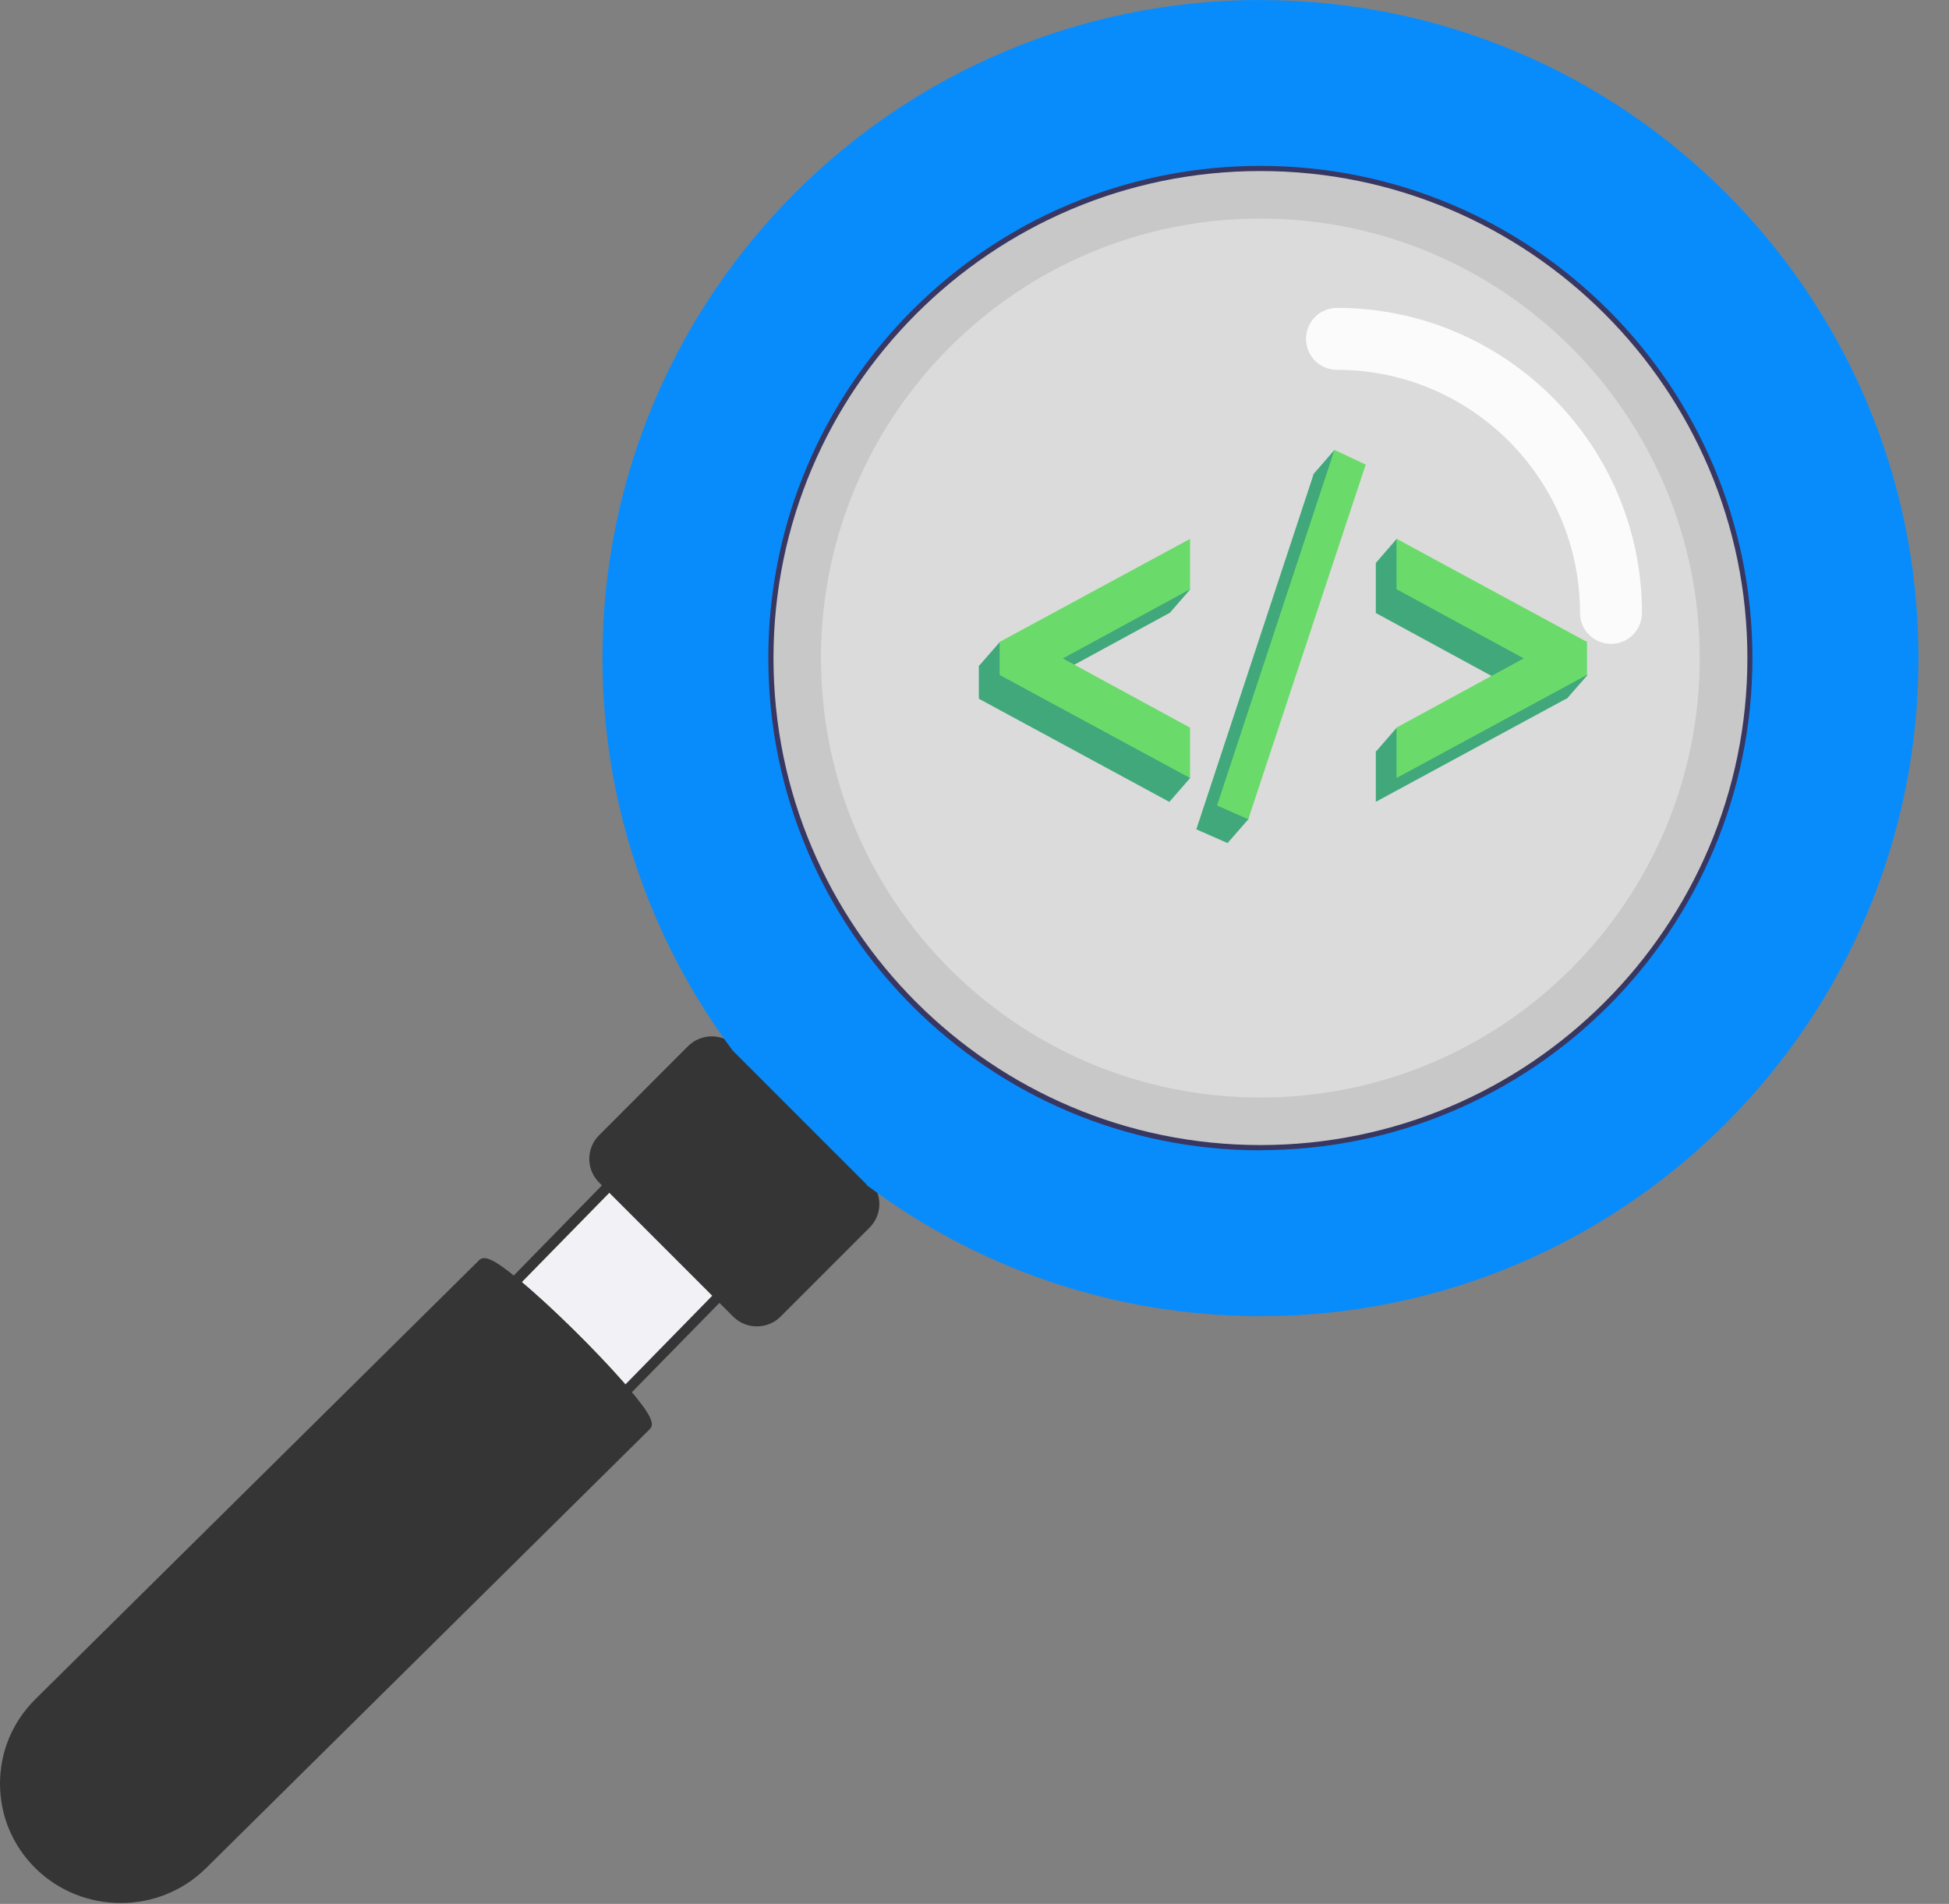 <svg width="43" height="42" viewBox="0 0 43 42" fill="none" xmlns="http://www.w3.org/2000/svg">
<rect x="0" y="0" width="43" height="42" fill="#808080" stroke="none"/>
<path opacity="0.35" d="M27.807 24.211C33.161 24.211 37.501 19.87 37.501 14.517C37.501 9.162 33.161 4.822 27.807 4.822C22.453 4.822 18.113 9.162 18.113 14.517C18.113 19.87 22.453 24.211 27.807 24.211Z" fill="white"/>
<g opacity="0.57">
<path d="M27.808 25.373C33.804 25.373 38.665 20.512 38.665 14.516C38.665 8.52 33.804 3.659 27.808 3.659C21.812 3.659 16.951 8.52 16.951 14.516C16.951 20.512 21.812 25.373 27.808 25.373Z" fill="white"/>
<path d="M27.808 25.49C21.76 25.49 16.837 20.567 16.837 14.519C16.837 8.47 21.76 3.548 27.808 3.548C33.857 3.548 38.779 8.47 38.779 14.519C38.779 20.567 33.857 25.49 27.808 25.49ZM27.808 3.773C21.885 3.773 17.065 8.593 17.065 14.517C17.065 20.44 21.885 25.26 27.808 25.26C33.732 25.26 38.552 20.44 38.552 14.517C38.552 8.593 33.732 3.773 27.808 3.773Z" fill="#01004C"/>
</g>
<path d="M19.136 26.157C19.124 26.143 19.115 26.129 19.102 26.116L16.164 23.178L16.143 23.157C15.9 22.914 15.504 22.914 15.26 23.157L13.296 25.123C13.053 25.367 13.053 25.763 13.296 26.006L13.444 26.154L15.877 28.587L16.257 28.967C16.5 29.21 16.896 29.21 17.14 28.967L19.104 27.001C19.336 26.769 19.345 26.405 19.138 26.159L19.136 26.157Z" fill="#353535"/>
<path d="M16.696 29.26C16.498 29.26 16.314 29.183 16.175 29.044L13.217 26.086C13.078 25.947 13.001 25.76 13.001 25.565C13.001 25.369 13.078 25.182 13.217 25.044L15.181 23.077C15.47 22.791 15.936 22.791 16.225 23.077L19.183 26.036C19.195 26.047 19.204 26.058 19.215 26.072L19.138 26.156L19.224 26.084C19.475 26.379 19.456 26.807 19.186 27.08L17.222 29.044C17.083 29.183 16.896 29.26 16.701 29.26H16.696ZM15.702 23.087C15.57 23.087 15.44 23.137 15.34 23.237L13.376 25.203C13.176 25.403 13.176 25.726 13.376 25.927L16.334 28.885C16.532 29.085 16.858 29.085 17.058 28.885L19.022 26.921C19.211 26.732 19.222 26.436 19.049 26.231L19.033 26.211L16.064 23.239C15.963 23.139 15.834 23.089 15.702 23.089V23.087Z" fill="#353535"/>
<path d="M11.345 28.291C11.345 28.291 11.352 28.297 11.357 28.3C12.039 28.862 13.05 29.858 13.682 30.582C13.721 30.625 13.757 30.669 13.791 30.709L15.874 28.584L13.441 26.151L11.345 28.291Z" fill="#F2F1F6"/>
<path d="M13.793 30.824H13.789C13.757 30.824 13.727 30.808 13.707 30.783C13.672 30.742 13.636 30.701 13.598 30.657C12.96 29.929 11.945 28.933 11.283 28.389C11.258 28.368 11.238 28.334 11.235 28.302C11.235 28.27 11.24 28.234 11.263 28.211L13.358 26.07C13.379 26.047 13.409 26.036 13.438 26.036C13.468 26.036 13.497 26.047 13.518 26.07L15.95 28.502C15.994 28.546 15.996 28.619 15.95 28.662L13.868 30.787C13.848 30.81 13.818 30.821 13.786 30.821L13.793 30.824ZM11.513 28.284C12.198 28.862 13.145 29.793 13.768 30.507C13.777 30.519 13.789 30.53 13.798 30.541L15.714 28.584L13.443 26.313L11.513 28.284Z" fill="#353535"/>
<path d="M11.355 28.3C11.355 28.3 11.349 28.293 11.344 28.291C10.98 27.992 10.711 27.82 10.65 27.881L0.86 37.564C-0.134 38.549 -0.134 40.145 0.86 41.13C1.855 42.115 3.468 42.115 4.465 41.13L14.255 31.447C14.318 31.383 14.12 31.096 13.793 30.71C13.756 30.669 13.722 30.625 13.683 30.582C13.051 29.858 12.038 28.862 11.358 28.3H11.355Z" fill="#353535"/>
<path d="M2.663 41.981C1.98 41.981 1.299 41.724 0.78 41.212C0.278 40.713 0 40.053 0 39.348C0 38.642 0.278 37.983 0.78 37.484L10.57 27.801C10.673 27.699 10.846 27.733 11.417 28.204L11.428 28.213C12.109 28.773 13.114 29.761 13.768 30.507C13.806 30.552 13.843 30.593 13.879 30.637C14.4 31.249 14.441 31.424 14.334 31.529L4.545 41.212C4.026 41.726 3.345 41.981 2.663 41.981ZM10.705 27.986L0.94 37.646C0.48 38.101 0.228 38.704 0.228 39.348C0.228 39.992 0.48 40.595 0.94 41.05C1.889 41.99 3.434 41.99 4.383 41.05L14.145 31.395C14.127 31.342 14.045 31.185 13.704 30.785C13.67 30.744 13.633 30.703 13.595 30.659C12.957 29.931 11.943 28.934 11.28 28.391L11.353 28.302L11.274 28.384C10.896 28.074 10.75 28.004 10.702 27.988L10.705 27.986Z" fill="#353535"/>
<path d="M27.808 0C19.791 0 13.292 6.499 13.292 14.516C13.292 17.764 14.364 20.758 16.166 23.177L19.104 26.115C19.118 26.129 19.127 26.143 19.138 26.156C21.557 27.963 24.559 29.035 27.811 29.035C35.828 29.035 42.327 22.536 42.327 14.519C42.327 6.502 35.828 0.002 27.811 0.002L27.808 0ZM27.808 25.376C21.812 25.376 16.951 20.515 16.951 14.519C16.951 13.567 17.074 12.643 17.304 11.763C17.368 11.515 17.443 11.271 17.522 11.032C17.639 10.689 17.773 10.354 17.921 10.027C18.282 9.23 18.74 8.484 19.275 7.803C19.941 6.957 20.731 6.213 21.616 5.596C21.994 5.334 22.39 5.093 22.8 4.879C23.155 4.695 23.523 4.529 23.901 4.383C25.114 3.916 26.429 3.659 27.806 3.659C33.802 3.659 38.663 8.52 38.663 14.516C38.663 20.513 33.802 25.373 27.806 25.373L27.808 25.376Z" fill="#088CFC"/>
<path opacity="0.9" d="M35.543 14.204C35.165 14.204 34.86 13.899 34.86 13.521C34.86 10.563 32.455 8.158 29.497 8.158C29.119 8.158 28.814 7.853 28.814 7.475C28.814 7.097 29.119 6.792 29.497 6.792C33.206 6.792 36.226 9.81 36.226 13.521C36.226 13.899 35.921 14.204 35.543 14.204Z" fill="white"/>
<path d="M25.805 13.524L26.262 12.998L24.932 13.261L25.805 13.524Z" fill="#40A87B"/>
<path d="M22.06 14.161L21.602 14.686L22.003 15.38L22.54 14.561L22.06 14.161Z" fill="#40A87B"/>
<path d="M26.258 17.163L25.8 17.689L25.248 16.811L25.8 16.193L26.258 17.163Z" fill="#40A87B"/>
<path d="M21.596 15.414V14.687L25.798 12.412V13.524L22.991 15.051L25.798 16.577V17.689L21.596 15.414Z" fill="#40A87B"/>
<path d="M27.083 18.598L26.394 18.295L28.985 10.451L29.675 10.774L27.083 18.598Z" fill="#40A87B"/>
<path d="M34.556 14.686V15.413L30.354 17.688V16.576L33.161 15.049L30.354 13.523V12.411L34.556 14.686Z" fill="#40A87B"/>
<path d="M35.026 14.889L34.569 15.414H34.054L34.234 14.799L35.026 14.889Z" fill="#40A87B"/>
<path d="M30.816 11.886L30.36 12.412L30.588 13.123L31.686 13.049L30.816 11.886Z" fill="#40A87B"/>
<path d="M30.816 16.051L30.36 16.577L30.545 17.027L31.328 16.424L30.816 16.051Z" fill="#40A87B"/>
<path d="M28.985 10.451L29.442 9.925L27.541 18.073L27.084 18.598L28.985 10.451Z" fill="#40A87B"/>
<path d="M22.054 14.889V14.161L26.256 11.887V12.999L23.449 14.525L26.256 16.052V17.164L22.054 14.889Z" fill="#6ADB6A"/>
<path d="M27.54 18.073L26.851 17.769L29.442 9.925L30.131 10.249L27.54 18.073Z" fill="#6ADB6A"/>
<path d="M35.013 14.161V14.888L30.811 17.163V16.05L33.618 14.524L30.811 12.998V11.885L35.013 14.161Z" fill="#6ADB6A"/>
</svg>
